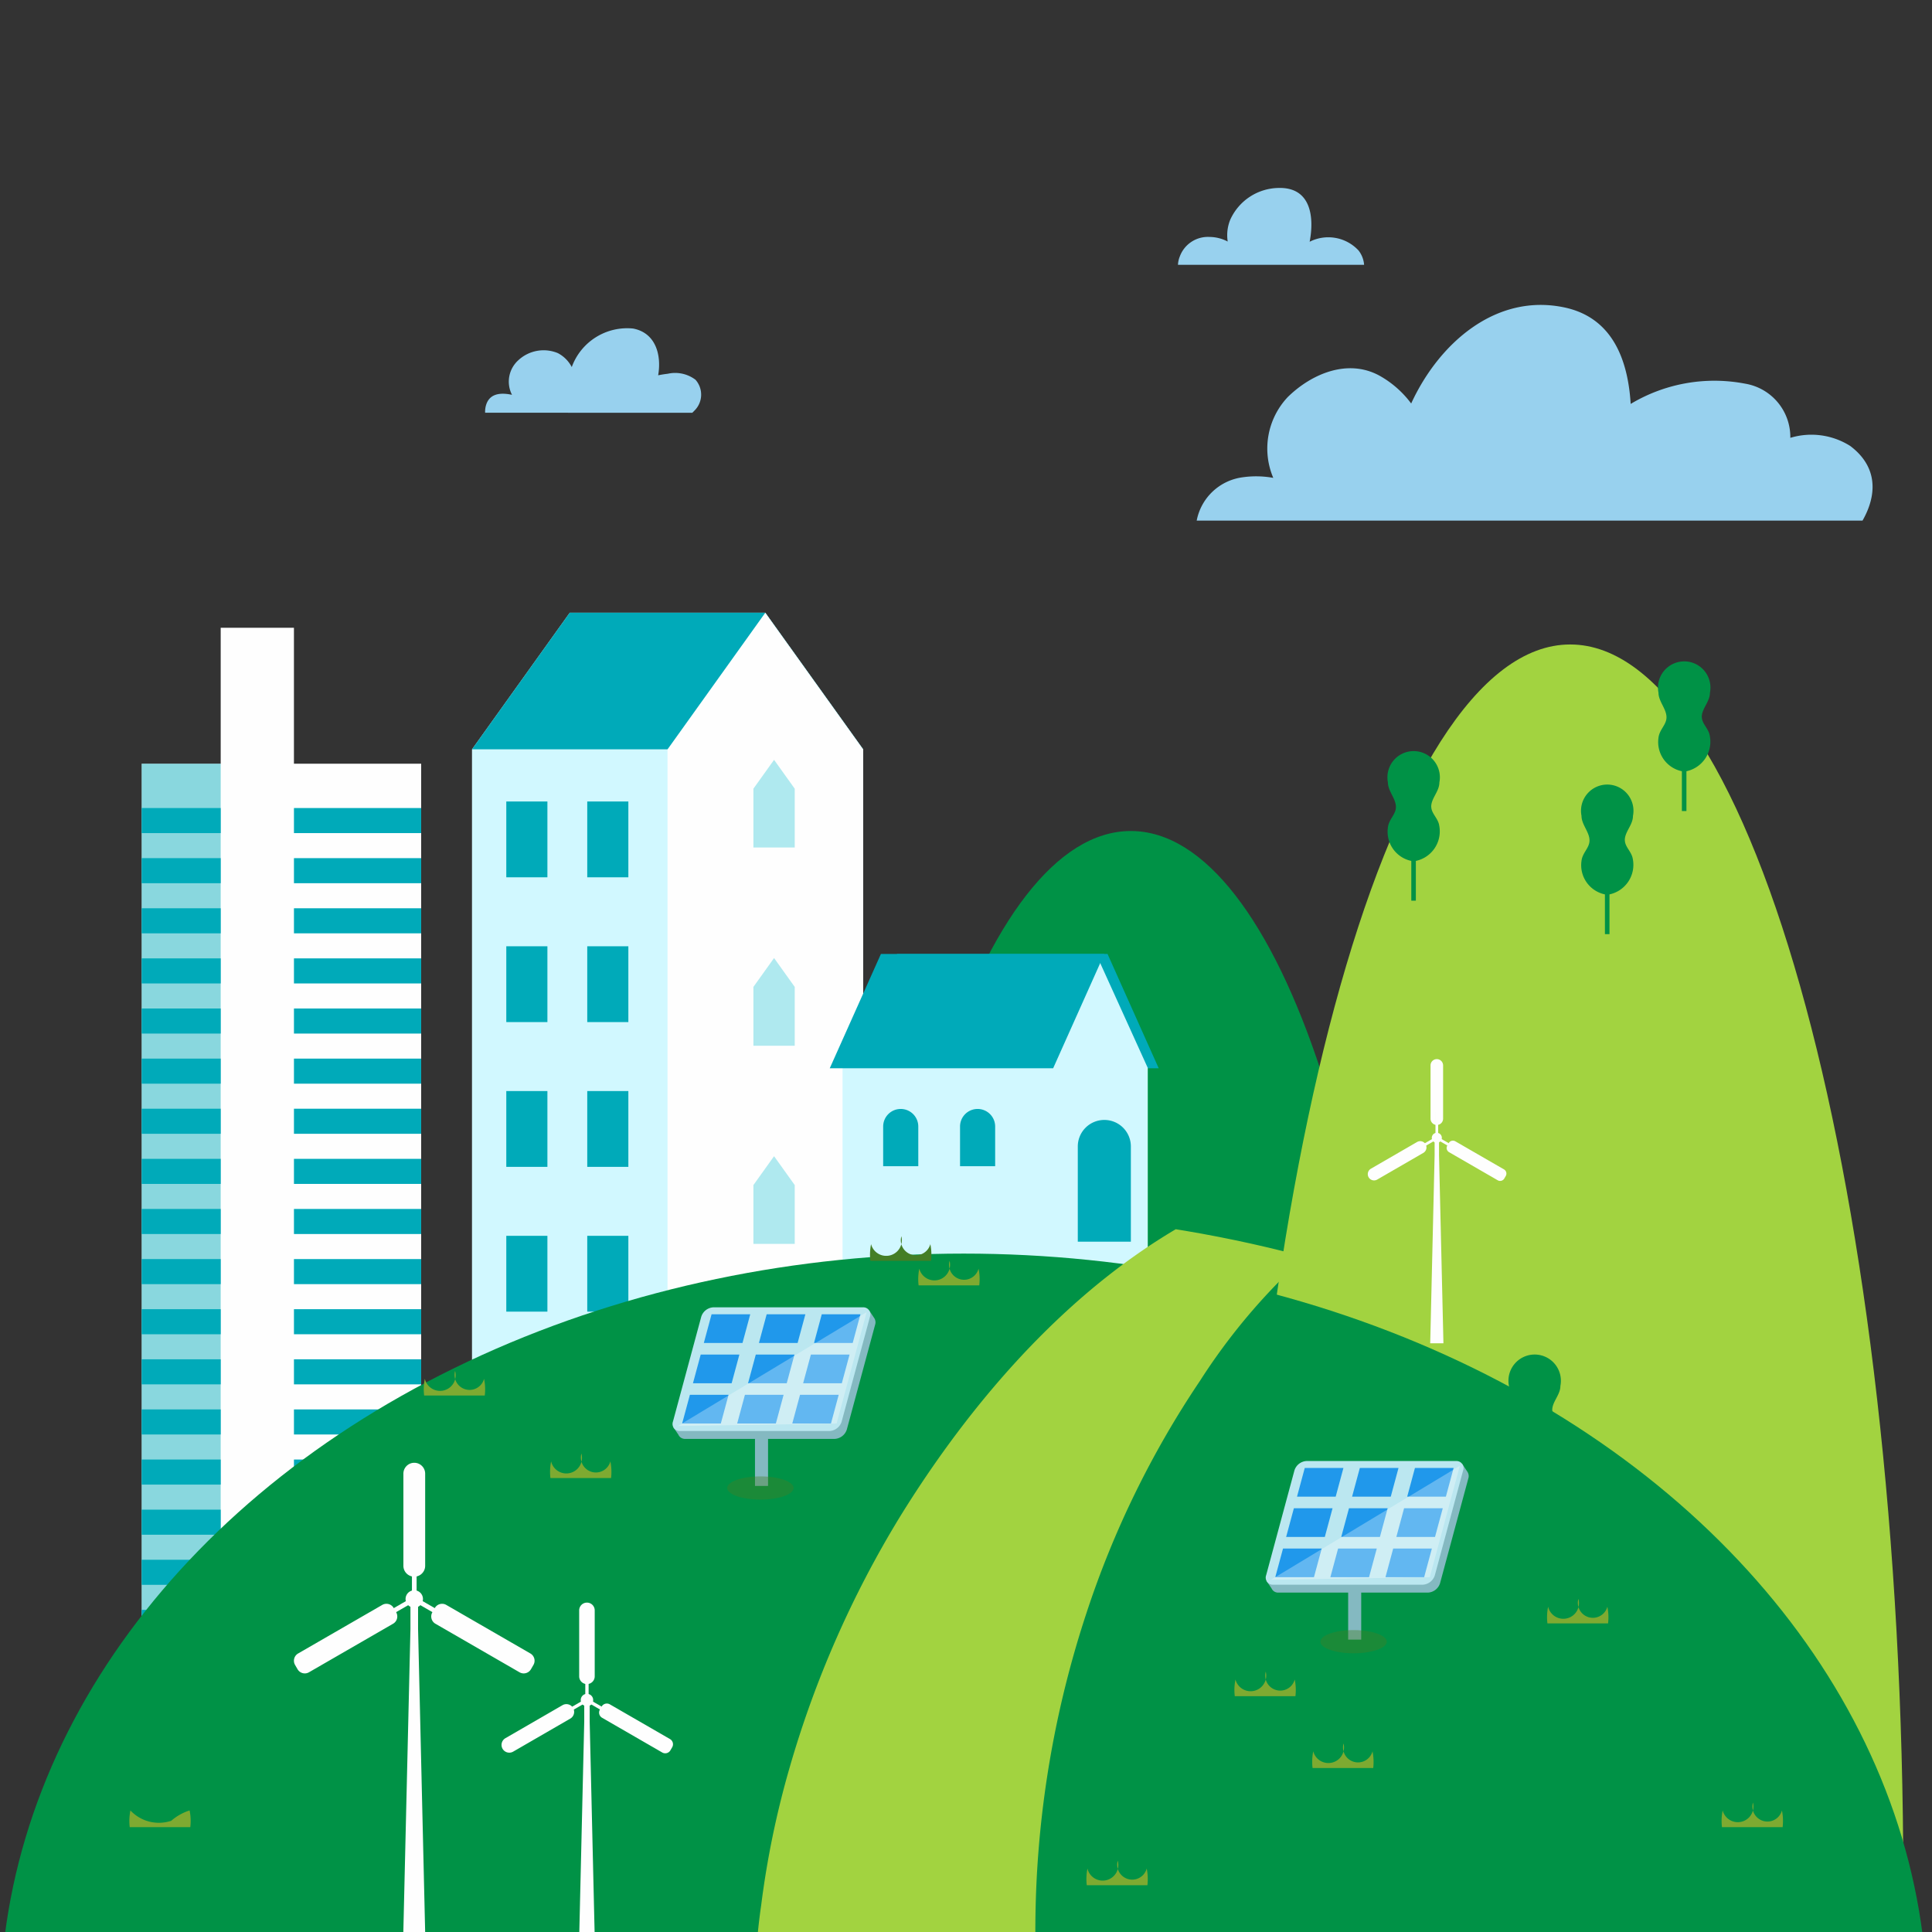 <svg xmlns="http://www.w3.org/2000/svg" xmlns:xlink="http://www.w3.org/1999/xlink" width="142" height="142" viewBox="0 0 142 142">
  <rect x="0" y="0" width="142" height="142" fill="#333333" stroke="none"/>
  <defs>
    <clipPath id="clip-path">
      <rect id="Rectángulo_2746" data-name="Rectángulo 2746" width="142" height="142" transform="translate(0 -0.331)" fill="none"/>
    </clipPath>
    <clipPath id="clip-path-2">
      <path id="Trazado_19305" data-name="Trazado 19305" d="M704.309,144.9H689.938l-7.186,10.043v47.172H711.5V154.939Z" transform="translate(-682.752 -144.896)" fill="none"/>
    </clipPath>
    <clipPath id="clip-path-3">
      <ellipse id="Elipse_113" data-name="Elipse 113" cx="77.635" cy="61.014" rx="77.635" ry="61.014" fill="none"/>
    </clipPath>
  </defs>
  <g id="Grupo_17791" data-name="Grupo 17791" transform="translate(0 0.331)" clip-path="url(#clip-path)">
    <path id="Trazado_19297" data-name="Trazado 19297" d="M783.927,261.743c0-33.252,8.845-60.209,19.756-60.209s19.755,26.957,19.755,60.209Z" transform="translate(-720.57 -140.787)" fill="#009246"/>
    <g id="Grupo_17734" data-name="Grupo 17734" transform="translate(90.926 47.037)">
      <path id="Trazado_19298" data-name="Trazado 19298" d="M881.226,243.964c0-50.157,10.961-90.817,24.482-90.817s24.482,40.66,24.482,90.817Z" transform="translate(-881.226 -153.147)" fill="#a2d340"/>
      <g id="Grupo_17724" data-name="Grupo 17724" transform="translate(11.065 7.835)">
        <g id="Grupo_17722" data-name="Grupo 17722">
          <path id="Trazado_19299" data-name="Trazado 19299" d="M923.481,184.855c.016-.605.6-1.1.6-1.754a1.928,1.928,0,1,0-3.783,0c0,.663.633,1.229.586,1.871-.037.519-.526.857-.588,1.452a2.19,2.19,0,0,0,1.894,2.476,2.222,2.222,0,0,0,1.876-2.644c-.081-.512-.561-.862-.58-1.339C923.481,184.9,923.481,184.876,923.481,184.855Z" transform="translate(-920.279 -180.798)" fill="#009246"/>
        </g>
        <g id="Grupo_17723" data-name="Grupo 17723" transform="translate(1.738 3.174)">
          <line id="Línea_640" data-name="Línea 640" y1="7.821" transform="translate(0.167)" fill="#36661b"/>
          <rect id="Rectángulo_2670" data-name="Rectángulo 2670" width="0.335" height="7.821" fill="#009246"/>
        </g>
      </g>
      <g id="Grupo_17727" data-name="Grupo 17727" transform="translate(30.951 1.247)">
        <g id="Grupo_17725" data-name="Grupo 17725">
          <path id="Trazado_19300" data-name="Trazado 19300" d="M993.664,161.6c.016-.605.6-1.1.6-1.754a1.928,1.928,0,1,0-3.782,0c0,.663.633,1.229.586,1.871-.037.519-.526.857-.588,1.452a2.19,2.19,0,0,0,1.894,2.476,2.222,2.222,0,0,0,1.876-2.644c-.081-.512-.561-.862-.58-1.339C993.664,161.646,993.664,161.625,993.664,161.6Z" transform="translate(-990.462 -157.547)" fill="#009246"/>
        </g>
        <g id="Grupo_17726" data-name="Grupo 17726" transform="translate(1.739 3.174)">
          <line id="Línea_641" data-name="Línea 641" y1="7.821" transform="translate(0.167)" fill="#36661b"/>
          <rect id="Rectángulo_2671" data-name="Rectángulo 2671" width="0.335" height="7.821" fill="#009246"/>
        </g>
      </g>
      <g id="Grupo_17730" data-name="Grupo 17730" transform="translate(19.96 52.187)">
        <g id="Grupo_17728" data-name="Grupo 17728">
          <path id="Trazado_19301" data-name="Trazado 19301" d="M954.873,341.39c.016-.605.6-1.1.6-1.754a1.928,1.928,0,1,0-3.783,0c0,.663.632,1.229.586,1.871-.037.519-.526.857-.588,1.452a2.19,2.19,0,0,0,1.894,2.476,2.222,2.222,0,0,0,1.876-2.644c-.081-.512-.561-.861-.58-1.338C954.873,341.432,954.873,341.411,954.873,341.39Z" transform="translate(-951.671 -337.333)" fill="#009246"/>
        </g>
        <g id="Grupo_17729" data-name="Grupo 17729" transform="translate(1.738 3.174)">
          <line id="Línea_642" data-name="Línea 642" y1="7.821" transform="translate(0.167)" fill="#36661b"/>
          <rect id="Rectángulo_2672" data-name="Rectángulo 2672" width="0.335" height="7.821" fill="#009246"/>
        </g>
      </g>
      <g id="Grupo_17733" data-name="Grupo 17733" transform="translate(25.295 10.295)">
        <g id="Grupo_17731" data-name="Grupo 17731">
          <path id="Trazado_19302" data-name="Trazado 19302" d="M973.7,193.537c.016-.605.6-1.1.6-1.754a1.928,1.928,0,1,0-3.783,0c0,.663.633,1.229.586,1.871-.037.519-.526.857-.588,1.452a2.19,2.19,0,0,0,1.894,2.476,2.222,2.222,0,0,0,1.876-2.644c-.081-.512-.561-.861-.58-1.338C973.7,193.579,973.7,193.558,973.7,193.537Z" transform="translate(-970.499 -189.48)" fill="#009246"/>
        </g>
        <g id="Grupo_17732" data-name="Grupo 17732" transform="translate(1.739 3.174)">
          <line id="Línea_643" data-name="Línea 643" y1="7.821" transform="translate(0.167)" fill="#36661b"/>
          <rect id="Rectángulo_2673" data-name="Rectángulo 2673" width="0.335" height="7.821" fill="#009246"/>
        </g>
      </g>
    </g>
    <g id="Grupo_17738" data-name="Grupo 17738" transform="translate(10.413 45.809)">
      <rect id="Rectángulo_2674" data-name="Rectángulo 2674" width="5.383" height="24.363" transform="translate(5.808)" fill="#fefefe"/>
      <g id="Grupo_17737" data-name="Grupo 17737" transform="translate(0 9.992)">
        <rect id="Rectángulo_2675" data-name="Rectángulo 2675" width="20.542" height="87.126" fill="#fefefe"/>
        <rect id="Rectángulo_2676" data-name="Rectángulo 2676" width="5.808" height="87.126" fill="rgba(0,170,185,0.46)"/>
        <g id="Grupo_17735" data-name="Grupo 17735" transform="translate(0 3.258)">
          <rect id="Rectángulo_2677" data-name="Rectángulo 2677" width="5.808" height="1.842" fill="#00aab9"/>
          <rect id="Rectángulo_2678" data-name="Rectángulo 2678" width="5.808" height="1.842" transform="translate(0 3.683)" fill="#00aab9"/>
          <rect id="Rectángulo_2679" data-name="Rectángulo 2679" width="5.808" height="1.842" transform="translate(0 7.367)" fill="#00aab9"/>
          <rect id="Rectángulo_2680" data-name="Rectángulo 2680" width="5.808" height="1.842" transform="translate(0 11.05)" fill="#00aab9"/>
          <rect id="Rectángulo_2681" data-name="Rectángulo 2681" width="5.808" height="1.842" transform="translate(0 14.734)" fill="#00aab9"/>
          <rect id="Rectángulo_2682" data-name="Rectángulo 2682" width="5.808" height="1.842" transform="translate(0 18.417)" fill="#00aab9"/>
          <rect id="Rectángulo_2683" data-name="Rectángulo 2683" width="5.808" height="1.842" transform="translate(0 22.1)" fill="#00aab9"/>
          <rect id="Rectángulo_2684" data-name="Rectángulo 2684" width="5.808" height="1.842" transform="translate(0 25.784)" fill="#00aab9"/>
          <rect id="Rectángulo_2685" data-name="Rectángulo 2685" width="5.808" height="1.842" transform="translate(0 29.467)" fill="#00aab9"/>
          <rect id="Rectángulo_2686" data-name="Rectángulo 2686" width="5.808" height="1.842" transform="translate(0 33.151)" fill="#00aab9"/>
          <rect id="Rectángulo_2687" data-name="Rectángulo 2687" width="5.808" height="1.842" transform="translate(0 36.834)" fill="#00aab9"/>
          <rect id="Rectángulo_2688" data-name="Rectángulo 2688" width="5.808" height="1.842" transform="translate(0 40.517)" fill="#00aab9"/>
          <rect id="Rectángulo_2689" data-name="Rectángulo 2689" width="5.808" height="1.842" transform="translate(0 44.201)" fill="#00aab9"/>
          <rect id="Rectángulo_2690" data-name="Rectángulo 2690" width="5.808" height="1.842" transform="translate(0 47.884)" fill="#00aab9"/>
          <rect id="Rectángulo_2691" data-name="Rectángulo 2691" width="5.808" height="1.842" transform="translate(0 51.568)" fill="#00aab9"/>
          <rect id="Rectángulo_2692" data-name="Rectángulo 2692" width="5.808" height="1.842" transform="translate(0 55.251)" fill="#00aab9"/>
          <rect id="Rectángulo_2693" data-name="Rectángulo 2693" width="5.808" height="1.842" transform="translate(0 58.934)" fill="#00aab9"/>
          <rect id="Rectángulo_2694" data-name="Rectángulo 2694" width="5.808" height="1.842" transform="translate(0 62.618)" fill="#00aab9"/>
          <rect id="Rectángulo_2695" data-name="Rectángulo 2695" width="5.808" height="1.842" transform="translate(0 66.301)" fill="#00aab9"/>
          <rect id="Rectángulo_2696" data-name="Rectángulo 2696" width="5.808" height="1.842" transform="translate(0 69.985)" fill="#00aab9"/>
          <rect id="Rectángulo_2697" data-name="Rectángulo 2697" width="5.808" height="1.842" transform="translate(0 73.668)" fill="#00aab9"/>
          <rect id="Rectángulo_2698" data-name="Rectángulo 2698" width="5.808" height="1.842" transform="translate(0 77.351)" fill="#00aab9"/>
        </g>
        <g id="Grupo_17736" data-name="Grupo 17736" transform="translate(11.192 3.258)">
          <rect id="Rectángulo_2699" data-name="Rectángulo 2699" width="9.35" height="1.842" fill="#00aab9"/>
          <rect id="Rectángulo_2700" data-name="Rectángulo 2700" width="9.35" height="1.842" transform="translate(0 3.683)" fill="#00aab9"/>
          <rect id="Rectángulo_2701" data-name="Rectángulo 2701" width="9.35" height="1.842" transform="translate(0 7.367)" fill="#00aab9"/>
          <rect id="Rectángulo_2702" data-name="Rectángulo 2702" width="9.35" height="1.842" transform="translate(0 11.05)" fill="#00aab9"/>
          <rect id="Rectángulo_2703" data-name="Rectángulo 2703" width="9.35" height="1.842" transform="translate(0 14.734)" fill="#00aab9"/>
          <rect id="Rectángulo_2704" data-name="Rectángulo 2704" width="9.35" height="1.842" transform="translate(0 18.417)" fill="#00aab9"/>
          <rect id="Rectángulo_2705" data-name="Rectángulo 2705" width="9.35" height="1.842" transform="translate(0 22.1)" fill="#00aab9"/>
          <rect id="Rectángulo_2706" data-name="Rectángulo 2706" width="9.35" height="1.842" transform="translate(0 25.784)" fill="#00aab9"/>
          <rect id="Rectángulo_2707" data-name="Rectángulo 2707" width="9.35" height="1.842" transform="translate(0 29.467)" fill="#00aab9"/>
          <rect id="Rectángulo_2708" data-name="Rectángulo 2708" width="9.35" height="1.842" transform="translate(0 33.151)" fill="#00aab9"/>
          <rect id="Rectángulo_2709" data-name="Rectángulo 2709" width="9.35" height="1.842" transform="translate(0 36.834)" fill="#00aab9"/>
          <rect id="Rectángulo_2710" data-name="Rectángulo 2710" width="9.35" height="1.842" transform="translate(0 40.517)" fill="#00aab9"/>
          <rect id="Rectángulo_2711" data-name="Rectángulo 2711" width="9.35" height="1.842" transform="translate(0 44.201)" fill="#00aab9"/>
          <rect id="Rectángulo_2712" data-name="Rectángulo 2712" width="9.35" height="1.842" transform="translate(0 47.884)" fill="#00aab9"/>
          <rect id="Rectángulo_2713" data-name="Rectángulo 2713" width="9.35" height="1.842" transform="translate(0 51.568)" fill="#00aab9"/>
          <rect id="Rectángulo_2714" data-name="Rectángulo 2714" width="9.35" height="1.842" transform="translate(0 55.251)" fill="#00aab9"/>
          <rect id="Rectángulo_2715" data-name="Rectángulo 2715" width="9.35" height="1.842" transform="translate(0 58.934)" fill="#00aab9"/>
          <rect id="Rectángulo_2716" data-name="Rectángulo 2716" width="9.35" height="1.842" transform="translate(0 62.618)" fill="#00aab9"/>
          <rect id="Rectángulo_2717" data-name="Rectángulo 2717" width="9.35" height="1.842" transform="translate(0 66.301)" fill="#00aab9"/>
          <rect id="Rectángulo_2718" data-name="Rectángulo 2718" width="9.35" height="1.842" transform="translate(0 69.985)" fill="#00aab9"/>
          <rect id="Rectángulo_2719" data-name="Rectángulo 2719" width="9.35" height="1.842" transform="translate(0 73.668)" fill="#00aab9"/>
          <rect id="Rectángulo_2720" data-name="Rectángulo 2720" width="9.35" height="1.842" transform="translate(0 77.351)" fill="#00aab9"/>
        </g>
      </g>
    </g>
    <g id="Grupo_17747" data-name="Grupo 17747" transform="translate(34.691 44.699)">
      <g id="Grupo_17740" data-name="Grupo 17740">
        <g id="Grupo_17739" data-name="Grupo 17739" clip-path="url(#clip-path-2)">
          <path id="Trazado_19303" data-name="Trazado 19303" d="M704.309,144.9H689.938l-7.186,10.043v47.172H711.5V154.939Z" transform="translate(-682.752 -144.896)" fill="#d1f8ff"/>
          <rect id="Rectángulo_2721" data-name="Rectángulo 2721" width="55.612" height="17.335" transform="translate(-12.497 -7.292)" fill="#00aab9"/>
          <path id="Trazado_19304" data-name="Trazado 19304" d="M755.031,144.9H740.66l-7.186,10.043v47.172h28.743V154.939Z" transform="translate(-719.102 -144.896)" fill="#fefefe"/>
        </g>
      </g>
      <g id="Grupo_17745" data-name="Grupo 17745" transform="translate(2.521 13.879)">
        <g id="Grupo_17741" data-name="Grupo 17741">
          <rect id="Rectángulo_2722" data-name="Rectángulo 2722" width="3.022" height="5.572" fill="#00aab9"/>
          <rect id="Rectángulo_2723" data-name="Rectángulo 2723" width="3.022" height="5.572" transform="translate(5.95)" fill="#00aab9"/>
        </g>
        <g id="Grupo_17742" data-name="Grupo 17742" transform="translate(0 10.641)">
          <rect id="Rectángulo_2724" data-name="Rectángulo 2724" width="3.022" height="5.572" fill="#00aab9"/>
          <rect id="Rectángulo_2725" data-name="Rectángulo 2725" width="3.022" height="5.572" transform="translate(5.95)" fill="#00aab9"/>
        </g>
        <g id="Grupo_17743" data-name="Grupo 17743" transform="translate(0 21.282)">
          <rect id="Rectángulo_2726" data-name="Rectángulo 2726" width="3.022" height="5.572" fill="#00aab9"/>
          <rect id="Rectángulo_2727" data-name="Rectángulo 2727" width="3.022" height="5.572" transform="translate(5.95)" fill="#00aab9"/>
        </g>
        <g id="Grupo_17744" data-name="Grupo 17744" transform="translate(0 31.923)">
          <rect id="Rectángulo_2728" data-name="Rectángulo 2728" width="3.022" height="5.572" fill="#00aab9"/>
          <rect id="Rectángulo_2729" data-name="Rectángulo 2729" width="3.022" height="5.572" transform="translate(5.95)" fill="#00aab9"/>
        </g>
      </g>
      <g id="Grupo_17746" data-name="Grupo 17746" transform="translate(20.683 10.816)">
        <path id="Trazado_19306" data-name="Trazado 19306" d="M757.269,183.071h0l-1.519,2.123v4.323h3.038v-4.323Z" transform="translate(-755.75 -183.071)" fill="#afe9ef"/>
        <path id="Trazado_19307" data-name="Trazado 19307" d="M757.269,234.487h0l-1.519,2.123v4.323h3.038V236.61Z" transform="translate(-755.75 -219.919)" fill="#afe9ef"/>
        <path id="Trazado_19308" data-name="Trazado 19308" d="M757.269,285.9h0l-1.519,2.123v4.323h3.038v-4.323Z" transform="translate(-755.75 -256.767)" fill="#afe9ef"/>
      </g>
    </g>
    <g id="Grupo_17750" data-name="Grupo 17750" transform="translate(60.987 69.781)">
      <g id="Grupo_17748" data-name="Grupo 17748">
        <path id="Trazado_19309" data-name="Trazado 19309" d="M796.742,241.822h15.48l-3.759-8.4h-15.48Z" transform="translate(-788.047 -233.419)" fill="#00aab9"/>
        <path id="Trazado_19310" data-name="Trazado 19310" d="M797.754,235.326H784.485l-5.608,7.838v15.488H801.31V243.164Z" transform="translate(-777.937 -234.785)" fill="#d1f8ff"/>
        <path id="Trazado_19311" data-name="Trazado 19311" d="M791.981,241.822H775.562l3.759-8.4H795.74Z" transform="translate(-775.562 -233.419)" fill="#00aab9"/>
      </g>
      <path id="Trazado_19312" data-name="Trazado 19312" d="M841.85,276.489a1.948,1.948,0,0,0-1.948,1.948v7h3.9v-7A1.948,1.948,0,0,0,841.85,276.489Z" transform="translate(-821.672 -264.286)" fill="#00aab9"/>
      <g id="Grupo_17749" data-name="Grupo 17749" transform="translate(3.923 11.395)">
        <path id="Trazado_19313" data-name="Trazado 19313" d="M790.7,273.635a1.29,1.29,0,0,0-1.29,1.29v2.918h2.581v-2.918A1.29,1.29,0,0,0,790.7,273.635Z" transform="translate(-789.408 -273.635)" fill="#00aab9"/>
        <path id="Trazado_19314" data-name="Trazado 19314" d="M810.646,273.635a1.29,1.29,0,0,0-1.29,1.29v2.918h2.581v-2.918A1.29,1.29,0,0,0,810.646,273.635Z" transform="translate(-803.704 -273.635)" fill="#00aab9"/>
      </g>
    </g>
    <ellipse id="Elipse_112" data-name="Elipse 112" cx="70.835" cy="55.67" rx="70.835" ry="55.67" transform="translate(0 91.807)" fill="#009246"/>
    <g id="Grupo_17752" data-name="Grupo 17752" transform="translate(-6.8 88.776)">
      <g id="Grupo_17751" data-name="Grupo 17751" clip-path="url(#clip-path-3)">
        <path id="Trazado_19315" data-name="Trazado 19315" d="M794.064,288.851a.847.847,0,0,0-1.078-1.247c-.175.088-.346.182-.519.273-.2-.107-.39-.2-.554-.285a15.2,15.2,0,0,0-6.616-1.76.937.937,0,0,0,0,1.873,7.058,7.058,0,0,1,.887.126c-11.9,3.9-21.3,14.171-27.705,24.565a75.354,75.354,0,0,0-8.087,18.408,66.193,66.193,0,0,0-2.083,10.087,43.259,43.259,0,0,0-.451,6.612q-.972-.139-1.942-.286c-1.336-.2-1.945,1.708-.572,2.075q1.355.362,2.714.7c.049.346.105.692.174,1.034a.832.832,0,0,0,1.595,0c.04-.192.073-.385.109-.578q5.121,1.213,10.315,2.111a47.681,47.681,0,0,0,6.111.621,24.234,24.234,0,0,0,1.724,5.9c.349.767,1.559.366,1.54-.417-.04-1.745-.235-3.489-.446-5.232,1.546.134,3.232.074,3.582-1.2.567-2.062-2.494-2.418-4.007-2.538-.023-.243-.048-.485-.067-.728a79.682,79.682,0,0,1-.142-9.792,74.528,74.528,0,0,1,3.662-19.724,69.1,69.1,0,0,1,8.342-17.076,45.081,45.081,0,0,1,11.3-12.054c.254.167.5.341.737.532.652.53.945,1.322,1.559,1.85a1.084,1.084,0,0,0,1.786-.471C796.378,290.913,795.3,289.734,794.064,288.851Z" transform="translate(-685.562 -289.975)" fill="#a2d340"/>
      </g>
    </g>
    <g id="Grupo_17757" data-name="Grupo 17757" transform="translate(100.362 77.513)">
      <g id="Grupo_17756" data-name="Grupo 17756" transform="translate(0 0)">
        <g id="Grupo_17753" data-name="Grupo 17753" transform="translate(4.781)">
          <path id="Rectángulo_2730" data-name="Rectángulo 2730" d="M.461,0h0A.462.462,0,0,1,.923.462V4.378a.462.462,0,0,1-.462.462h0A.462.462,0,0,1,0,4.378V.461A.461.461,0,0,1,.461,0Z" fill="#fefefe"/>
          <rect id="Rectángulo_2731" data-name="Rectángulo 2731" width="0.198" height="1.717" transform="translate(0.363 3.874)" fill="#fefefe"/>
        </g>
        <g id="Grupo_17754" data-name="Grupo 17754" transform="translate(0 5.801)">
          <path id="Rectángulo_2732" data-name="Rectángulo 2732" d="M.461,0H4.378A.461.461,0,0,1,4.84.461v0a.462.462,0,0,1-.462.462H.461A.461.461,0,0,1,0,.462v0A.461.461,0,0,1,.461,0Z" transform="translate(0 2.484) rotate(-30.048)" fill="#fefefe"/>
          <rect id="Rectángulo_2733" data-name="Rectángulo 2733" width="1.717" height="0.198" transform="matrix(0.866, -0.5, 0.5, 0.866, 3.535, 0.859)" fill="#fefefe"/>
        </g>
        <g id="Grupo_17755" data-name="Grupo 17755" transform="translate(5.365 5.802)">
          <path id="Trazado_19316" data-name="Trazado 19316" d="M935.755,282.707a.356.356,0,0,1-.131-.486l.106-.183a.356.356,0,0,1,.486-.13l3.575,2.064a.356.356,0,0,1,.13.486l-.106.183a.355.355,0,0,1-.486.13Z" transform="translate(-934.977 -281.669)" fill="#fefefe"/>
          <rect id="Rectángulo_2734" data-name="Rectángulo 2734" width="0.198" height="1.717" transform="translate(0 0.171) rotate(-60.029)" fill="#fefefe"/>
        </g>
        <path id="Trazado_19317" data-name="Trazado 19317" d="M932.467,280.2a.369.369,0,1,1-.369-.37A.369.369,0,0,1,932.467,280.2Z" transform="translate(-926.855 -274.414)" fill="#fefefe"/>
      </g>
      <path id="Trazado_19318" data-name="Trazado 19318" d="M931.964,282.411v-1.274h-.324v1.274l-.324,13.825h.972Z" transform="translate(-926.559 -275.349)" fill="#fefefe"/>
    </g>
    <g id="Grupo_17768" data-name="Grupo 17768" transform="translate(21.605 107.182)">
      <g id="Grupo_17762" data-name="Grupo 17762" transform="translate(15.048 10.277)">
        <g id="Grupo_17761" data-name="Grupo 17761" transform="translate(0)">
          <g id="Grupo_17758" data-name="Grupo 17758" transform="translate(5.916)">
            <path id="Rectángulo_2735" data-name="Rectángulo 2735" d="M.571,0h0a.571.571,0,0,1,.571.571V5.418a.571.571,0,0,1-.571.571h0A.571.571,0,0,1,0,5.418V.571A.571.571,0,0,1,.571,0Z" fill="#fefefe"/>
            <rect id="Rectángulo_2736" data-name="Rectángulo 2736" width="0.245" height="2.124" transform="translate(0.449 4.793)" fill="#fefefe"/>
          </g>
          <g id="Grupo_17759" data-name="Grupo 17759" transform="translate(0 7.179)">
            <path id="Rectángulo_2737" data-name="Rectángulo 2737" d="M.571,0H5.419a.57.57,0,0,1,.57.57v0a.571.571,0,0,1-.571.571H.571A.571.571,0,0,1,0,.571v0A.571.571,0,0,1,.571,0Z" transform="translate(0 3.072) rotate(-30.038)" fill="#fefefe"/>
            <rect id="Rectángulo_2738" data-name="Rectángulo 2738" width="2.124" height="0.245" transform="translate(4.375 1.061) rotate(-29.976)" fill="#fefefe"/>
          </g>
          <g id="Grupo_17760" data-name="Grupo 17760" transform="translate(6.639 7.178)">
            <path id="Trazado_19319" data-name="Trazado 19319" d="M715.943,428.911a.441.441,0,0,1-.162-.6l.131-.226a.44.44,0,0,1,.6-.161l4.423,2.553a.441.441,0,0,1,.161.6l-.131.226a.44.44,0,0,1-.6.161Z" transform="translate(-714.982 -427.625)" fill="#fefefe"/>
            <rect id="Rectángulo_2739" data-name="Rectángulo 2739" width="0.245" height="2.124" transform="translate(0 0.212) rotate(-59.952)" fill="#fefefe"/>
          </g>
          <path id="Trazado_19320" data-name="Trazado 19320" d="M711.876,425.811a.457.457,0,1,1-.457-.457A.457.457,0,0,1,711.876,425.811Z" transform="translate(-704.931 -418.649)" fill="#fefefe"/>
        </g>
        <path id="Trazado_19321" data-name="Trazado 19321" d="M711.254,428.544v-1.577h-.4v1.577l-.4,17.108h1.2Z" transform="translate(-704.566 -419.805)" fill="#fefefe"/>
      </g>
      <g id="Grupo_17767" data-name="Grupo 17767">
        <g id="Grupo_17766" data-name="Grupo 17766">
          <g id="Grupo_17763" data-name="Grupo 17763" transform="translate(8.044)">
            <path id="Rectángulo_2740" data-name="Rectángulo 2740" d="M.8,0h0a.8.8,0,0,1,.8.8V7.571a.8.8,0,0,1-.8.8h0a.8.8,0,0,1-.8-.8V.8A.8.8,0,0,1,.8,0Z" fill="#fefefe"/>
            <rect id="Rectángulo_2741" data-name="Rectángulo 2741" width="0.343" height="2.969" transform="translate(0.628 6.699)" fill="#fefefe"/>
          </g>
          <g id="Grupo_17764" data-name="Grupo 17764" transform="translate(0 10.034)">
            <path id="Trazado_19322" data-name="Trazado 19322" d="M643.057,402.081a.615.615,0,0,1,.841.225l.182.316a.616.616,0,0,1-.226.841l-6.182,3.569a.616.616,0,0,1-.841-.225l-.183-.316a.616.616,0,0,1,.226-.841Z" transform="translate(-636.567 -401.668)" fill="#fefefe"/>
            <rect id="Rectángulo_2742" data-name="Rectángulo 2742" width="2.969" height="0.342" transform="translate(5.889 1.483) rotate(-29.964)" fill="#fefefe"/>
          </g>
          <g id="Grupo_17765" data-name="Grupo 17765" transform="translate(9.054 10.033)">
            <path id="Trazado_19323" data-name="Trazado 19323" d="M672.485,403.463a.617.617,0,0,1-.226-.841l.183-.316a.615.615,0,0,1,.841-.226l6.182,3.569a.616.616,0,0,1,.225.841l-.183.316a.615.615,0,0,1-.841.225Z" transform="translate(-671.141 -401.666)" fill="#fefefe"/>
            <rect id="Rectángulo_2743" data-name="Rectángulo 2743" width="0.342" height="2.969" transform="translate(0 0.296) rotate(-59.991)" fill="#fefefe"/>
          </g>
          <path id="Trazado_19324" data-name="Trazado 19324" d="M666.8,399.133a.639.639,0,1,1-.639-.639A.639.639,0,0,1,666.8,399.133Z" transform="translate(-657.318 -389.123)" fill="#fefefe"/>
        </g>
        <path id="Trazado_19325" data-name="Trazado 19325" d="M665.93,402.952v-2.2h-.561v2.2l-.561,23.909h1.681Z" transform="translate(-656.807 -390.738)" fill="#fefefe"/>
      </g>
    </g>
    <g id="Grupo_17779" data-name="Grupo 17779" transform="translate(93.036 107.049)">
      <path id="Trazado_19326" data-name="Trazado 19326" d="M903.662,366.326v0l-.012-.018-.006-.009-.37-.555-.295.352H892.212a.986.986,0,0,0-.893.7l-1.931,7.152-.273-.064-.219.47.36.526a.476.476,0,0,0,.107.156l.008.012v0a.543.543,0,0,0,.383.144H900.75a.985.985,0,0,0,.893-.7l2.075-7.69A.58.58,0,0,0,903.662,366.326Z" transform="translate(-888.834 -365.517)" fill="#84b9c1"/>
      <g id="Grupo_17778" data-name="Grupo 17778">
        <g id="Grupo_17769" data-name="Grupo 17769" transform="translate(4.01 8.543)">
          <rect id="Rectángulo_2744" data-name="Rectángulo 2744" width="0.96" height="4.587" transform="translate(2.042)" fill="#84b9c1"/>
          <path id="Trazado_19327" data-name="Trazado 19327" d="M907.708,409.667c0,.471-1.092.853-2.441.853s-2.441-.382-2.441-.853,1.093-.853,2.441-.853S907.708,409.2,907.708,409.667Z" transform="translate(-902.827 -404.928)" fill="#447e25" opacity="0.4" style="mix-blend-mode: multiply;isolation: isolate"/>
        </g>
        <g id="Grupo_17777" data-name="Grupo 17777">
          <path id="Trazado_19328" data-name="Trazado 19328" d="M901.1,373.344a.986.986,0,0,1-.893.7H889.212a.52.52,0,0,1-.513-.7l2.076-7.691a.986.986,0,0,1,.893-.7h10.993a.52.52,0,0,1,.513.7Z" transform="translate(-888.674 -364.95)" fill="#bbe7f0"/>
          <g id="Grupo_17771" data-name="Grupo 17771" transform="translate(1.494 3.473)">
            <path id="Trazado_19329" data-name="Trazado 19329" d="M911.083,379.318H908.24l.569-2.109h2.843Z" transform="translate(-904.19 -377.208)" fill="#2098eb"/>
            <g id="Grupo_17770" data-name="Grupo 17770">
              <path id="Trazado_19330" data-name="Trazado 19330" d="M896.79,379.318h-2.843l.569-2.109h2.843Z" transform="translate(-893.947 -377.208)" fill="#2098eb"/>
              <path id="Trazado_19331" data-name="Trazado 19331" d="M925.375,379.318h-2.843l.569-2.109h2.843Z" transform="translate(-914.432 -377.208)" fill="#2098eb"/>
            </g>
          </g>
          <g id="Grupo_17776" data-name="Grupo 17776" transform="translate(0.695 0.513)">
            <g id="Grupo_17773" data-name="Grupo 17773" transform="translate(1.598)">
              <path id="Trazado_19332" data-name="Trazado 19332" d="M913.9,368.87h-2.843l.569-2.109h2.843Z" transform="translate(-907.009 -366.761)" fill="#2098eb"/>
              <g id="Grupo_17772" data-name="Grupo 17772">
                <path id="Trazado_19333" data-name="Trazado 19333" d="M899.609,368.87h-2.843l.569-2.109h2.843Z" transform="translate(-896.766 -366.761)" fill="#2098eb"/>
                <path id="Trazado_19334" data-name="Trazado 19334" d="M928.194,368.87h-2.843l.569-2.109h2.843Z" transform="translate(-917.252 -366.761)" fill="#2098eb"/>
              </g>
            </g>
            <g id="Grupo_17775" data-name="Grupo 17775" transform="translate(0 5.921)">
              <path id="Trazado_19335" data-name="Trazado 19335" d="M908.262,389.766h-2.843l.569-2.109h2.843Z" transform="translate(-901.37 -387.657)" fill="#2098eb"/>
              <g id="Grupo_17774" data-name="Grupo 17774">
                <path id="Trazado_19336" data-name="Trazado 19336" d="M893.969,389.766h-2.843l.57-2.109h2.843Z" transform="translate(-891.126 -387.657)" fill="#2098eb"/>
                <path id="Trazado_19337" data-name="Trazado 19337" d="M922.554,389.766h-2.843l.569-2.109h2.843Z" transform="translate(-911.612 -387.657)" fill="#2098eb"/>
              </g>
            </g>
          </g>
          <path id="Trazado_19338" data-name="Trazado 19338" d="M890.03,374.575l11.666-.184,2.21-8.188Z" transform="translate(-889.646 -365.848)" fill="#fefefe" opacity="0.3"/>
        </g>
      </g>
    </g>
    <g id="Grupo_17790" data-name="Grupo 17790" transform="translate(49.438 95.753)">
      <path id="Trazado_19339" data-name="Trazado 19339" d="M749.789,326.461v0l-.012-.018-.006-.009-.37-.556-.295.352H738.339a.986.986,0,0,0-.893.7l-1.931,7.152-.273-.064-.219.469.36.526a.48.48,0,0,0,.107.156l.008.012v0a.545.545,0,0,0,.383.144h10.994a.986.986,0,0,0,.892-.7l2.076-7.69A.579.579,0,0,0,749.789,326.461Z" transform="translate(-734.961 -325.652)" fill="#84b9c1"/>
      <g id="Grupo_17789" data-name="Grupo 17789">
        <g id="Grupo_17780" data-name="Grupo 17780" transform="translate(4.01 8.543)">
          <rect id="Rectángulo_2745" data-name="Rectángulo 2745" width="0.96" height="4.587" transform="translate(2.043)" fill="#84b9c1"/>
          <ellipse id="Elipse_114" data-name="Elipse 114" cx="2.441" cy="0.853" rx="2.441" ry="0.853" transform="translate(0 3.886)" fill="#447e25" opacity="0.4" style="mix-blend-mode: multiply;isolation: isolate"/>
        </g>
        <g id="Grupo_17788" data-name="Grupo 17788">
          <path id="Trazado_19340" data-name="Trazado 19340" d="M747.226,333.479a.986.986,0,0,1-.893.7H735.339a.52.52,0,0,1-.513-.7l2.076-7.691a.986.986,0,0,1,.893-.7h10.994a.52.52,0,0,1,.514.7Z" transform="translate(-734.801 -325.085)" fill="#bbe7f0"/>
          <g id="Grupo_17782" data-name="Grupo 17782" transform="translate(1.494 3.474)">
            <path id="Trazado_19341" data-name="Trazado 19341" d="M757.209,339.453h-2.843l.569-2.109h2.843Z" transform="translate(-750.317 -337.344)" fill="#2098eb"/>
            <g id="Grupo_17781" data-name="Grupo 17781">
              <path id="Trazado_19342" data-name="Trazado 19342" d="M742.917,339.453h-2.843l.569-2.109h2.843Z" transform="translate(-740.074 -337.344)" fill="#2098eb"/>
              <path id="Trazado_19343" data-name="Trazado 19343" d="M771.5,339.453h-2.843l.569-2.109h2.843Z" transform="translate(-760.559 -337.344)" fill="#2098eb"/>
            </g>
          </g>
          <g id="Grupo_17787" data-name="Grupo 17787" transform="translate(0.695 0.513)">
            <g id="Grupo_17784" data-name="Grupo 17784" transform="translate(1.598)">
              <path id="Trazado_19344" data-name="Trazado 19344" d="M760.029,329.006h-2.843l.569-2.109H760.6Z" transform="translate(-753.136 -326.897)" fill="#2098eb"/>
              <g id="Grupo_17783" data-name="Grupo 17783">
                <path id="Trazado_19345" data-name="Trazado 19345" d="M745.736,329.006h-2.843l.569-2.109h2.843Z" transform="translate(-742.893 -326.897)" fill="#2098eb"/>
                <path id="Trazado_19346" data-name="Trazado 19346" d="M774.321,329.006h-2.843l.569-2.109h2.843Z" transform="translate(-763.379 -326.897)" fill="#2098eb"/>
              </g>
            </g>
            <g id="Grupo_17786" data-name="Grupo 17786" transform="translate(0 5.921)">
              <path id="Trazado_19347" data-name="Trazado 19347" d="M754.389,349.9h-2.843l.569-2.109h2.843Z" transform="translate(-747.497 -347.792)" fill="#2098eb"/>
              <g id="Grupo_17785" data-name="Grupo 17785">
                <path id="Trazado_19348" data-name="Trazado 19348" d="M740.1,349.9h-2.843l.569-2.109h2.843Z" transform="translate(-737.253 -347.792)" fill="#2098eb"/>
                <path id="Trazado_19349" data-name="Trazado 19349" d="M768.681,349.9h-2.843l.569-2.109h2.843Z" transform="translate(-757.739 -347.792)" fill="#2098eb"/>
              </g>
            </g>
          </g>
          <path id="Trazado_19350" data-name="Trazado 19350" d="M736.157,334.711l11.666-.184,2.21-8.188Z" transform="translate(-735.773 -325.984)" fill="#fefefe" opacity="0.3"/>
        </g>
      </g>
    </g>
    <path id="Trazado_19351" data-name="Trazado 19351" d="M885.009,421.409a3.832,3.832,0,0,0-.051-1.227,1.1,1.1,0,0,1-2.13-.576,1.149,1.149,0,1,1-2.225.576,3.839,3.839,0,0,0-.051,1.227Z" transform="translate(-789.797 -297.071)" fill="#7eaa31"/>
    <path id="Trazado_19352" data-name="Trazado 19352" d="M905.19,440.038a3.835,3.835,0,0,0-.052-1.227,1.1,1.1,0,0,1-2.13-.576,1.149,1.149,0,1,1-2.225.576,3.831,3.831,0,0,0-.051,1.227Z" transform="translate(-804.26 -310.422)" fill="#7eaa31"/>
    <path id="Trazado_19353" data-name="Trazado 19353" d="M966.11,402.527a3.83,3.83,0,0,0-.051-1.227,1.1,1.1,0,0,1-2.131-.576,1.149,1.149,0,1,1-2.224.576,3.84,3.84,0,0,0-.051,1.227Z" transform="translate(-847.919 -283.539)" fill="#7eaa31"/>
    <path id="Trazado_19354" data-name="Trazado 19354" d="M803,314.839a3.837,3.837,0,0,0-.051-1.227,1.1,1.1,0,0,1-2.131-.576,1.149,1.149,0,1,1-2.225.576,3.845,3.845,0,0,0-.051,1.227Z" transform="translate(-731.026 -220.697)" fill="#7eaa31"/>
    <path id="Trazado_19355" data-name="Trazado 19355" d="M674.723,343.409a3.838,3.838,0,0,0-.051-1.227,1.1,1.1,0,0,1-2.131-.576,1.149,1.149,0,1,1-2.224.576,3.843,3.843,0,0,0-.051,1.227Z" transform="translate(-639.093 -241.172)" fill="#7eaa31"/>
    <path id="Trazado_19356" data-name="Trazado 19356" d="M707.486,364.825a3.833,3.833,0,0,0-.051-1.227,1.1,1.1,0,0,1-2.131-.576,1.149,1.149,0,1,1-2.224.576,3.843,3.843,0,0,0-.051,1.227Z" transform="translate(-662.573 -256.519)" fill="#7eaa31"/>
    <path id="Trazado_19357" data-name="Trazado 19357" d="M846.614,470.448a3.838,3.838,0,0,0-.051-1.227,1.1,1.1,0,0,1-2.131-.576,1.149,1.149,0,1,1-2.224.576,3.838,3.838,0,0,0-.051,1.227Z" transform="translate(-762.281 -332.216)" fill="#7eaa31"/>
    <path id="Trazado_19358" data-name="Trazado 19358" d="M598.339,455.378a3.832,3.832,0,0,0-.051-1.227,3.784,3.784,0,0,0-1.351.76,2.869,2.869,0,0,1-3-.76,3.847,3.847,0,0,0-.051,1.227Z" transform="translate(-584.352 -321.416)" fill="#7eaa31"/>
    <path id="Trazado_19359" data-name="Trazado 19359" d="M1011.4,455.378a3.833,3.833,0,0,0-.051-1.227,1.1,1.1,0,0,1-2.131-.576,1.149,1.149,0,1,1-2.225.576,3.839,3.839,0,0,0-.051,1.227Z" transform="translate(-880.379 -321.416)" fill="#7eaa31"/>
    <path id="Trazado_19360" data-name="Trazado 19360" d="M790.486,298.079a3.833,3.833,0,0,0-.051-1.227,1.1,1.1,0,0,1-2.131-.576,1.149,1.149,0,1,1-2.225.576,3.844,3.844,0,0,0-.051,1.227Z" transform="translate(-722.056 -205.74)" fill="#447e25"/>
    <path id="Trazado_19361" data-name="Trazado 19361" d="M919.673,80.92c1.061-1.858,1.152-3.934-.9-5.483a5.334,5.334,0,0,0-4.407-.6,3.977,3.977,0,0,0-3.321-3.982,11.971,11.971,0,0,0-8.413,1.489c-.2-3.262-1.35-6.352-4.881-7.094-5.047-1.06-9.225,2.654-11.252,7.062a7.4,7.4,0,0,0-2.326-2.043c-2.326-1.272-4.98-.151-6.731,1.556a5.511,5.511,0,0,0-1.079,5.954,7.028,7.028,0,0,0-2.266-.041,3.964,3.964,0,0,0-3.362,3.181Z" transform="translate(-782.779 -42.987)" fill="#98d1ee"/>
    <path id="Trazado_19363" data-name="Trazado 19363" d="M879.569,40.375a1.942,1.942,0,0,0-.411-1.056,3.03,3.03,0,0,0-3.59-.639c.354-1.868.066-3.983-2.232-3.954a3.96,3.96,0,0,0-3.611,2.348,3.021,3.021,0,0,0-.181,1.591,2.92,2.92,0,0,0-1.348-.338,2.2,2.2,0,0,0-2.182,1.46,1.8,1.8,0,0,0-.125.587Z" transform="translate(-779.309 -21.243)" fill="#98d1ee"/>
    <path id="Trazado_19364" data-name="Trazado 19364" d="M701.388,77.244c.046-.045.092-.09.135-.136a1.649,1.649,0,0,0,.1-2.29,2.478,2.478,0,0,0-2.039-.441c-.236.027-.472.064-.706.113.259-1.478-.171-3.12-1.844-3.437a4.333,4.333,0,0,0-4.506,2.831,2.412,2.412,0,0,0-1.022-1.024,2.727,2.727,0,0,0-2.909.526,2.118,2.118,0,0,0-.476,2.51l.014.029c-.852-.183-1.731-.116-1.943.9a1.658,1.658,0,0,0-.031.417Z" transform="translate(-650.504 -47.237)" fill="#98d1ee"/>
  </g>
</svg>
